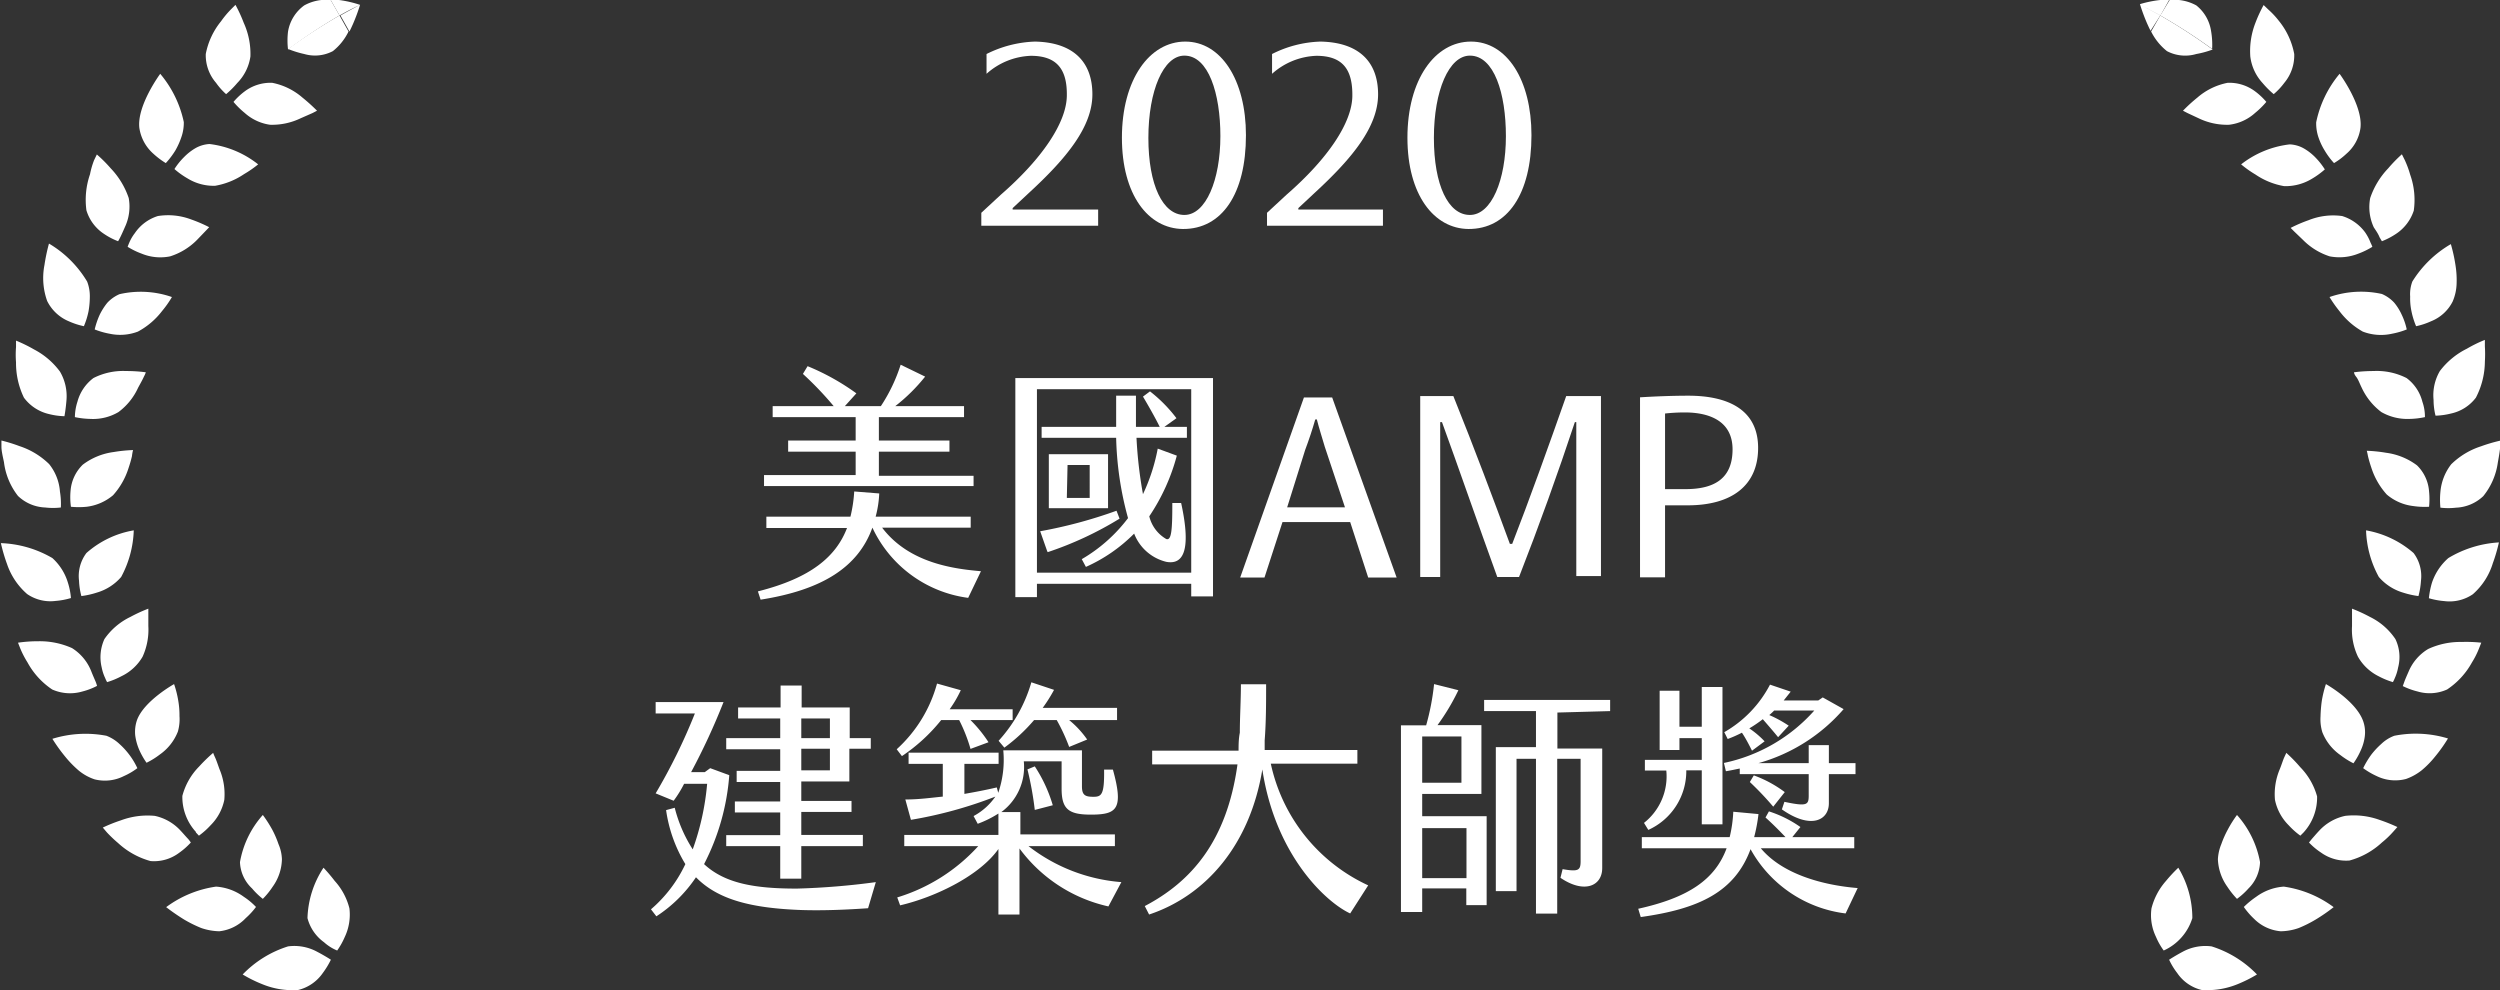 <svg xmlns="http://www.w3.org/2000/svg" viewBox="0 0 138.87 55.02"><rect x="0" y="0" width="138.87" height="55.02" fill="#333333" stroke="none"/><defs><style>.cls-1{fill:#fff;}</style></defs><g id="圖層_2" data-name="圖層 2"><g id="圖層_1-2" data-name="圖層 1"><path class="cls-1" d="M20,.27c-.37.19-.73.39-1.09.59l.5.89c.07-.13.13-.27.19-.4A10.15,10.15,0,0,0,20,.27,6.22,6.22,0,0,0,18.83,0l-.46,0,.49.86C19.22.66,19.58.46,20,.27Z"/><path class="cls-1" d="M18.49,2.84a3.11,3.11,0,0,0,.87-1.09l-.5-.89A30.62,30.62,0,0,0,16,2.72h0A5.46,5.46,0,0,0,16.9,3,2.13,2.13,0,0,0,18.49,2.84Z"/><path class="cls-1" d="M16.9.3A2.25,2.25,0,0,0,16,1.75a4.14,4.14,0,0,0,0,1A30.62,30.62,0,0,1,18.86.86L18.37,0A2.52,2.52,0,0,0,16.9.3Z"/><path class="cls-1" d="M12.56,5.23a5,5,0,0,0,.62-.62,2.64,2.64,0,0,0,.73-1.47,4.17,4.17,0,0,0-.37-1.87,8.06,8.06,0,0,0-.46-1l-.25.25a5.16,5.16,0,0,0-.55.66A4.09,4.09,0,0,0,11.43,3,2.34,2.34,0,0,0,12,4.6,3.74,3.74,0,0,0,12.56,5.23Z"/><path class="cls-1" d="M17.36,6.28l.25-.13a10.14,10.14,0,0,0-.81-.73,3.62,3.62,0,0,0-1.68-.82,2.39,2.39,0,0,0-1.52.47,3.74,3.74,0,0,0-.63.59,4.57,4.57,0,0,0,.62.61A2.66,2.66,0,0,0,15,6.93a3.66,3.66,0,0,0,1.7-.36Z"/><path class="cls-1" d="M8.52,8.54a4.38,4.38,0,0,0,.69.52,4.59,4.59,0,0,0,.53-.7,4.11,4.11,0,0,0,.33-.73,2.41,2.41,0,0,0,.14-.85A6.12,6.12,0,0,0,8.9,4.1s-1.3,1.76-1.16,3A2.37,2.37,0,0,0,8.52,8.54Z"/><path class="cls-1" d="M14.34,9.13A5.37,5.37,0,0,0,11.64,8a1.78,1.78,0,0,0-.8.24,3,3,0,0,0-.61.48,3.82,3.82,0,0,0-.54.67,4.38,4.38,0,0,0,.71.51,2.77,2.77,0,0,0,1.55.42,4.12,4.12,0,0,0,1.61-.65A6.21,6.21,0,0,0,14.34,9.13Z"/><path class="cls-1" d="M5.79,13a3.78,3.78,0,0,0,.77.4s.05-.08.12-.22.16-.34.26-.57A2.67,2.67,0,0,0,7.15,11a4.45,4.45,0,0,0-1-1.65,7.69,7.69,0,0,0-.77-.77l-.15.31A4.46,4.46,0,0,0,5,9.68a4.36,4.36,0,0,0-.2,2A2.38,2.38,0,0,0,5.79,13Z"/><path class="cls-1" d="M11.43,12.82l.19-.2a7.9,7.9,0,0,0-1-.43A3.62,3.62,0,0,0,8.77,12a2.41,2.41,0,0,0-1.28.95,2.38,2.38,0,0,0-.31.53c-.06.14-.09.23-.09.23a4.25,4.25,0,0,0,.78.38,2.72,2.72,0,0,0,1.58.15,3.62,3.62,0,0,0,1.49-.91Z"/><path class="cls-1" d="M3.83,17.85a4.11,4.11,0,0,0,.83.27,4.29,4.29,0,0,0,.26-.84,4.86,4.86,0,0,0,.07-.8,2.23,2.23,0,0,0-.15-.84,6.07,6.07,0,0,0-2.12-2.11,10.22,10.22,0,0,0-.25,1.19,3.78,3.78,0,0,0,.15,2A2.35,2.35,0,0,0,3.83,17.85Z"/><path class="cls-1" d="M7.66,18.42A4.17,4.17,0,0,0,9,17.28a5.65,5.65,0,0,0,.55-.78,5.27,5.27,0,0,0-2.91-.16,2,2,0,0,0-.68.48,3.46,3.46,0,0,0-.42.66,4.41,4.41,0,0,0-.28.82,4.35,4.35,0,0,0,.84.24A2.77,2.77,0,0,0,7.66,18.42Z"/><path class="cls-1" d="M1.33,22.09A2.4,2.4,0,0,0,2.72,23a3.87,3.87,0,0,0,.86.12s.07-.37.11-.86a2.69,2.69,0,0,0-.36-1.62,4.2,4.2,0,0,0-1.44-1.23,8.2,8.2,0,0,0-1-.49l0,.36a5.46,5.46,0,0,0,0,.85A4.4,4.4,0,0,0,1.33,22.09Z"/><path class="cls-1" d="M4.3,22.32a2.85,2.85,0,0,0-.14.85,4.6,4.6,0,0,0,.87.1,2.77,2.77,0,0,0,1.55-.38,3.47,3.47,0,0,0,1.09-1.35c.13-.24.25-.45.32-.61a1.52,1.52,0,0,0,.11-.25A8.15,8.15,0,0,0,7,20.61,3.62,3.62,0,0,0,5.19,21,2.43,2.43,0,0,0,4.3,22.32Z"/><path class="cls-1" d="M1,27.55a2.31,2.31,0,0,0,1.51.64,3.74,3.74,0,0,0,.87,0,4.11,4.11,0,0,0-.05-.88,2.75,2.75,0,0,0-.6-1.53,4.24,4.24,0,0,0-1.65-1,8.85,8.85,0,0,0-1-.31s0,.13,0,.35.07.52.14.85A3.79,3.79,0,0,0,1,27.55Z"/><path class="cls-1" d="M3.94,28.15a4.38,4.38,0,0,0,.87,0,2.8,2.8,0,0,0,1.47-.64A4.08,4.08,0,0,0,7.14,26a6.71,6.71,0,0,0,.19-.66A2.63,2.63,0,0,1,7.39,25a8.22,8.22,0,0,0-1.08.11,3.62,3.62,0,0,0-1.71.7,2.26,2.26,0,0,0-.68,1.45A3.87,3.87,0,0,0,3.94,28.15Z"/><path class="cls-1" d="M1.51,33a2.28,2.28,0,0,0,1.58.38,4,4,0,0,0,.85-.16,3.78,3.78,0,0,0-.17-.86A3,3,0,0,0,2.91,31a6.09,6.09,0,0,0-2.86-.83,9.27,9.27,0,0,0,.34,1.16A3.83,3.83,0,0,0,1.51,33Z"/><path class="cls-1" d="M4.52,33.11a4.56,4.56,0,0,0,.85-.19,2.82,2.82,0,0,0,1.36-.87,5.82,5.82,0,0,0,.7-2.59A5.31,5.31,0,0,0,4.8,30.72a2.13,2.13,0,0,0-.41,1.54A3.87,3.87,0,0,0,4.52,33.11Z"/><path class="cls-1" d="M4.58,38.41a3.72,3.72,0,0,0,.81-.31,1.74,1.74,0,0,0-.08-.24c-.06-.14-.15-.34-.24-.57A2.68,2.68,0,0,0,4,36a4.38,4.38,0,0,0-1.87-.38A7.73,7.73,0,0,0,1,35.7l.13.33a5.26,5.26,0,0,0,.4.77,4.24,4.24,0,0,0,1.37,1.5A2.44,2.44,0,0,0,4.58,38.41Z"/><path class="cls-1" d="M5.84,37.66a1.59,1.59,0,0,0,.11.23,4.24,4.24,0,0,0,.8-.33,2.7,2.7,0,0,0,1.17-1.08,3.62,3.62,0,0,0,.32-1.71c0-.27,0-.51,0-.68s0-.28,0-.28a8.31,8.31,0,0,0-1,.46A3.69,3.69,0,0,0,5.8,35.5a2.43,2.43,0,0,0-.15,1.58A2.46,2.46,0,0,0,5.84,37.66Z"/><path class="cls-1" d="M6.88,43.11a3.77,3.77,0,0,0,.75-.44,4.07,4.07,0,0,0-.45-.75,4.19,4.19,0,0,0-.54-.59,2.21,2.21,0,0,0-.73-.46,6.2,6.2,0,0,0-3,.17,9.21,9.21,0,0,0,.72,1,5.88,5.88,0,0,0,.74.76,2.76,2.76,0,0,0,.88.49A2.33,2.33,0,0,0,6.88,43.11Z"/><path class="cls-1" d="M7.72,41.62a4.15,4.15,0,0,0,.42.75,4.27,4.27,0,0,0,.74-.46,2.8,2.8,0,0,0,1-1.27,2.47,2.47,0,0,0,.09-.86,4.79,4.79,0,0,0-.07-.87A5.66,5.66,0,0,0,9.67,38S8,38.93,7.61,40a2,2,0,0,0-.1.84A3,3,0,0,0,7.72,41.62Z"/><path class="cls-1" d="M10.6,46.8a2,2,0,0,0-.15-.2c-.11-.11-.25-.28-.42-.46a2.71,2.71,0,0,0-1.43-.82,4.25,4.25,0,0,0-1.89.25,8.78,8.78,0,0,0-1,.4l.23.27a7.4,7.4,0,0,0,.62.59,4.36,4.36,0,0,0,1.8,1,2.31,2.31,0,0,0,1.58-.45A4,4,0,0,0,10.6,46.8Z"/><path class="cls-1" d="M10.88,46.24l.17.18a4.28,4.28,0,0,0,.65-.58,2.77,2.77,0,0,0,.76-1.41,3.55,3.55,0,0,0-.27-1.71c-.09-.25-.17-.49-.24-.64s-.11-.26-.11-.26a9,9,0,0,0-.78.76,3.63,3.63,0,0,0-.93,1.63,2.88,2.88,0,0,0,.75,2Z"/><path class="cls-1" d="M14.22,50.38a3.77,3.77,0,0,0-.67-.56A2.94,2.94,0,0,0,12,49.25a6.08,6.08,0,0,0-2.77,1.14,11.47,11.47,0,0,0,1,.69,7,7,0,0,0,.95.47,3.3,3.3,0,0,0,1,.18A2.37,2.37,0,0,0,13.65,51,4.15,4.15,0,0,0,14.22,50.38Z"/><path class="cls-1" d="M14.6,49.93a4.4,4.4,0,0,0,.55-.68,2.71,2.71,0,0,0,.51-1.52,2.28,2.28,0,0,0-.19-.84,5.48,5.48,0,0,0-.35-.81,7.27,7.27,0,0,0-.52-.81,5.29,5.29,0,0,0-1.27,2.62A2.1,2.1,0,0,0,14,49.35,4,4,0,0,0,14.6,49.93Z"/><path class="cls-1" d="M16,52.57a6,6,0,0,0-2.52,1.56,7.34,7.34,0,0,0,1.09.54,4.38,4.38,0,0,0,2,.32,2.34,2.34,0,0,0,1.36-.94,4.58,4.58,0,0,0,.45-.74s-.32-.21-.76-.44A2.65,2.65,0,0,0,16,52.57Z"/><path class="cls-1" d="M18,52.34a2.5,2.5,0,0,0,.73.46,4.15,4.15,0,0,0,.42-.75,2.9,2.9,0,0,0,.26-1.59,3.56,3.56,0,0,0-.82-1.53,9.35,9.35,0,0,0-.62-.73A5.37,5.37,0,0,0,17.08,51,2.39,2.39,0,0,0,18,52.34Z"/><path class="cls-1" d="M118.91.27l1.1.59.48-.86L120,0a6.22,6.22,0,0,0-1.13.23,10.15,10.15,0,0,0,.4,1.08c.06.13.12.27.19.4L120,.86Z"/><path class="cls-1" d="M120.37,2.84A2.17,2.17,0,0,0,122,3a5.12,5.12,0,0,0,.91-.25h0A32,32,0,0,0,120,.86l-.51.89A3.23,3.23,0,0,0,120.37,2.84Z"/><path class="cls-1" d="M122.88,2.72a4.45,4.45,0,0,0-.06-1A2.24,2.24,0,0,0,122,.3a2.55,2.55,0,0,0-1.48-.3L120,.86A32,32,0,0,1,122.88,2.72Z"/><path class="cls-1" d="M125.26,5.07a2.38,2.38,0,0,0-1.52-.47,3.62,3.62,0,0,0-1.68.82,9,9,0,0,0-.8.73l.25.13.62.29a3.62,3.62,0,0,0,1.69.36,2.6,2.6,0,0,0,1.45-.66,4.57,4.57,0,0,0,.62-.61A3.74,3.74,0,0,0,125.26,5.07Z"/><path class="cls-1" d="M125.68,4.61a5,5,0,0,0,.62.62,3.74,3.74,0,0,0,.59-.63A2.37,2.37,0,0,0,127.44,3a4.11,4.11,0,0,0-.86-1.85A4.67,4.67,0,0,0,126,.53l-.26-.25a8.06,8.06,0,0,0-.46,1A4.31,4.31,0,0,0,125,3.14,2.64,2.64,0,0,0,125.68,4.61Z"/><path class="cls-1" d="M128,8.26a1.74,1.74,0,0,0-.81-.24,5.37,5.37,0,0,0-2.7,1.11,5.93,5.93,0,0,0,.79.56,4.07,4.07,0,0,0,1.6.65,2.83,2.83,0,0,0,1.56-.42,4.56,4.56,0,0,0,.7-.51,4,4,0,0,0-.53-.67A2.94,2.94,0,0,0,128,8.26Z"/><path class="cls-1" d="M129.13,8.36a4.22,4.22,0,0,0,.52.7,3.91,3.91,0,0,0,.69-.52,2.3,2.3,0,0,0,.78-1.44c.14-1.25-1.16-3-1.16-3a6.09,6.09,0,0,0-1.3,2.69,2.4,2.4,0,0,0,.13.85A3.52,3.52,0,0,0,129.13,8.36Z"/><path class="cls-1" d="M131.38,12.91A2.49,2.49,0,0,0,130.1,12a3.66,3.66,0,0,0-1.86.23,7.9,7.9,0,0,0-1,.43l.2.2.49.47a3.65,3.65,0,0,0,1.48.91,2.84,2.84,0,0,0,1.59-.15,4.25,4.25,0,0,0,.78-.38,2,2,0,0,0-.1-.23A2.73,2.73,0,0,0,131.38,12.91Z"/><path class="cls-1" d="M132.18,13.18l.13.22a4.09,4.09,0,0,0,.77-.4,2.47,2.47,0,0,0,1-1.3,4.19,4.19,0,0,0-.2-2,5.46,5.46,0,0,0-.3-.81l-.16-.32a7.87,7.87,0,0,0-.76.78,4.45,4.45,0,0,0-1,1.65,2.67,2.67,0,0,0,.2,1.63C132,12.84,132.11,13,132.18,13.18Z"/><path class="cls-1" d="M133,16.82a2,2,0,0,0-.69-.49,5.33,5.33,0,0,0-2.91.17,7,7,0,0,0,.55.78,4.17,4.17,0,0,0,1.3,1.14,2.81,2.81,0,0,0,1.61.12,4.38,4.38,0,0,0,.83-.24,3.66,3.66,0,0,0-.28-.82A3,3,0,0,0,133,16.82Z"/><path class="cls-1" d="M133.88,16.48a3.41,3.41,0,0,0,.07.8,4.29,4.29,0,0,0,.26.84,3.93,3.93,0,0,0,.82-.27,2.29,2.29,0,0,0,1.21-1.1,2.71,2.71,0,0,0,.22-1,5.16,5.16,0,0,0-.06-1,9,9,0,0,0-.26-1.19A6.15,6.15,0,0,0,134,15.64,2,2,0,0,0,133.88,16.48Z"/><path class="cls-1" d="M133.68,21a3.64,3.64,0,0,0-1.83-.39,8.41,8.41,0,0,0-1.09.07s0,.1.12.25.19.37.31.61a3.57,3.57,0,0,0,1.09,1.35,2.91,2.91,0,0,0,1.56.38,4.41,4.41,0,0,0,.86-.1,2.51,2.51,0,0,0-.14-.85A2.36,2.36,0,0,0,133.68,21Z"/><path class="cls-1" d="M135.53,20.61a2.66,2.66,0,0,0-.35,1.61c0,.49.11.87.11.87a3.94,3.94,0,0,0,.86-.12,2.35,2.35,0,0,0,1.38-.88,4.4,4.4,0,0,0,.5-2,7,7,0,0,0,0-.85l0-.36a7.43,7.43,0,0,0-1,.49A4.23,4.23,0,0,0,135.53,20.61Z"/><path class="cls-1" d="M134.93,28.15a4.34,4.34,0,0,0,0-.85,2.25,2.25,0,0,0-.67-1.45,3.65,3.65,0,0,0-1.72-.7,8,8,0,0,0-1.07-.11,2.63,2.63,0,0,1,.06.27,6.71,6.71,0,0,0,.19.66,4.08,4.08,0,0,0,.86,1.5,2.77,2.77,0,0,0,1.47.64A4.38,4.38,0,0,0,134.93,28.15Z"/><path class="cls-1" d="M138.87,24.48a8.85,8.85,0,0,0-1.05.31,4.21,4.21,0,0,0-1.66,1,2.9,2.9,0,0,0-.6,1.53,4.48,4.48,0,0,0,0,.88,3.74,3.74,0,0,0,.87,0,2.33,2.33,0,0,0,1.51-.64,3.79,3.79,0,0,0,.81-1.87c.06-.33.11-.63.13-.85A2.88,2.88,0,0,0,138.87,24.48Z"/><path class="cls-1" d="M134.34,33.11a4.24,4.24,0,0,0,.14-.85,2.13,2.13,0,0,0-.41-1.54,5.46,5.46,0,0,0-2.64-1.26,5.75,5.75,0,0,0,.71,2.59,2.84,2.84,0,0,0,1.35.87A4.74,4.74,0,0,0,134.34,33.11Z"/><path class="cls-1" d="M135.09,32.37a4.59,4.59,0,0,0-.17.86,4.19,4.19,0,0,0,.86.16,2.29,2.29,0,0,0,1.58-.38,3.73,3.73,0,0,0,1.11-1.72,9.27,9.27,0,0,0,.34-1.16A6.12,6.12,0,0,0,136,31,3.14,3.14,0,0,0,135.09,32.37Z"/><path class="cls-1" d="M132.12,37.56a4.24,4.24,0,0,0,.8.33,1.59,1.59,0,0,0,.11-.23,2.5,2.5,0,0,0,.18-.58,2.3,2.3,0,0,0-.15-1.58,3.61,3.61,0,0,0-1.41-1.23,8.65,8.65,0,0,0-1-.46s0,.11,0,.28,0,.41,0,.69a3.5,3.5,0,0,0,.33,1.7A2.7,2.7,0,0,0,132.12,37.56Z"/><path class="cls-1" d="M136.74,35.66a4.23,4.23,0,0,0-1.86.39,2.66,2.66,0,0,0-1.08,1.24c-.1.23-.19.43-.24.57s-.09.25-.09.25a4,4,0,0,0,.82.3,2.36,2.36,0,0,0,1.64-.11,4.27,4.27,0,0,0,1.38-1.5,4.64,4.64,0,0,0,.39-.77l.13-.33A7.73,7.73,0,0,0,136.74,35.66Z"/><path class="cls-1" d="M129.2,38a6.27,6.27,0,0,0-.23.94,7.86,7.86,0,0,0-.07.87,2.45,2.45,0,0,0,.1.86,2.8,2.8,0,0,0,1,1.27,4.44,4.44,0,0,0,.73.46,4.15,4.15,0,0,0,.42-.75,2.6,2.6,0,0,0,.21-.75,1.85,1.85,0,0,0-.09-.84C130.87,38.93,129.2,38,129.2,38Z"/><path class="cls-1" d="M133,40.87a2.11,2.11,0,0,0-.73.46,4.28,4.28,0,0,0-.55.59,4.9,4.9,0,0,0-.45.75,4.18,4.18,0,0,0,.75.44,2.35,2.35,0,0,0,1.63.16,3,3,0,0,0,.88-.49,5.3,5.3,0,0,0,.74-.76,8.28,8.28,0,0,0,.71-1A6.16,6.16,0,0,0,133,40.87Z"/><path class="cls-1" d="M127,41.82l-.12.26c-.07.16-.14.39-.24.64a3.55,3.55,0,0,0-.27,1.71,2.77,2.77,0,0,0,.76,1.41,4.28,4.28,0,0,0,.65.58l.18-.18a2.88,2.88,0,0,0,.75-2,3.75,3.75,0,0,0-.94-1.63A8.22,8.22,0,0,0,127,41.82Z"/><path class="cls-1" d="M130.27,45.32a2.74,2.74,0,0,0-1.44.82c-.17.18-.31.35-.41.46l-.16.2a3.77,3.77,0,0,0,.67.56,2.38,2.38,0,0,0,1.58.44,4.3,4.3,0,0,0,1.8-1,5.2,5.2,0,0,0,.62-.59l.24-.27a9.49,9.49,0,0,0-1-.4A4.21,4.21,0,0,0,130.27,45.32Z"/><path class="cls-1" d="M123.75,46.08a5.49,5.49,0,0,0-.36.81,2.5,2.5,0,0,0-.19.84,2.8,2.8,0,0,0,.52,1.52,4.76,4.76,0,0,0,.54.68,4,4,0,0,0,.64-.58,2.15,2.15,0,0,0,.64-1.46,5.36,5.36,0,0,0-1.28-2.62A6.51,6.51,0,0,0,123.75,46.08Z"/><path class="cls-1" d="M125.32,49.82a4.79,4.79,0,0,0-.68.56,4.15,4.15,0,0,0,.57.66,2.37,2.37,0,0,0,1.48.69,3.11,3.11,0,0,0,1-.18,6.87,6.87,0,0,0,.94-.47,9.84,9.84,0,0,0,1-.69,6.08,6.08,0,0,0-2.77-1.14A2.93,2.93,0,0,0,125.32,49.82Z"/><path class="cls-1" d="M120.32,48.93a3.65,3.65,0,0,0-.81,1.53,2.76,2.76,0,0,0,.25,1.58,3.75,3.75,0,0,0,.43.76A2.92,2.92,0,0,0,121.78,51,5.4,5.4,0,0,0,121,48.2,8.21,8.21,0,0,0,120.32,48.93Z"/><path class="cls-1" d="M121.24,52.87c-.43.23-.75.44-.75.44a3.84,3.84,0,0,0,.45.74,2.29,2.29,0,0,0,1.35.94,4.44,4.44,0,0,0,2-.32,7.52,7.52,0,0,0,1.08-.54,6,6,0,0,0-2.52-1.56A2.65,2.65,0,0,0,121.24,52.87Z"/><path class="cls-1" d="M60.68,5.24c0,1.79-1.41,3.53-3.53,5.48l-.9.84v.08H61v.9H54.51v-.72l1.08-1c2.3-2,3.64-4,3.67-5.48s-.54-2.24-2-2.24a3.9,3.9,0,0,0-2.46,1V3a6.45,6.45,0,0,1,2.69-.69C59.6,2.35,60.68,3.42,60.68,5.24Z"/><path class="cls-1" d="M62.32,7.65c0-3.23,1.53-5.34,3.52-5.34s3.37,2.14,3.37,5.2c0,3.27-1.34,5.22-3.5,5.21C63.78,12.7,62.32,10.82,62.32,7.65Zm5.47-.09c0-2.36-.66-4.47-2-4.47-1.16,0-2,1.94-2,4.57s.81,4.28,2,4.28S67.79,10,67.79,7.56Z"/><path class="cls-1" d="M76.55,5.24c0,1.79-1.41,3.53-3.53,5.48l-.9.84v.08h4.7v.9H70.38v-.72l1.08-1c2.3-2,3.64-4,3.66-5.48s-.53-2.24-2-2.24a3.9,3.9,0,0,0-2.46,1V3a6.36,6.36,0,0,1,2.69-.69C75.47,2.35,76.55,3.42,76.55,5.24Z"/><path class="cls-1" d="M78.18,7.65c0-3.23,1.53-5.34,3.53-5.34s3.36,2.14,3.36,5.2c0,3.27-1.34,5.22-3.5,5.21C79.65,12.7,78.18,10.82,78.18,7.65Zm5.47-.09c0-2.36-.65-4.47-2-4.47-1.16,0-2,1.94-2,4.57s.8,4.28,2,4.28S83.65,10,83.65,7.56Z"/><path class="cls-1" d="M54.49,31.73l-.71,1.48a6.86,6.86,0,0,1-5.32-3.9c-.79,2.19-2.78,3.46-6.21,4l-.15-.46c2.94-.74,4.34-1.93,4.95-3.52H42.57V28.7h4.67a7.73,7.73,0,0,0,.21-1.4l1.39.11a5.9,5.9,0,0,1-.2,1.29h5.28v.61H49C50.5,31.29,53,31.6,54.49,31.73ZM54.08,27H42.44v-.61h5.09V25.09H43.78v-.62h3.75v-1.3H42.92v-.61h3.39a18.38,18.38,0,0,0-1.71-1.79l.26-.43a13,13,0,0,1,2.71,1.51l-.64.71h2a9.29,9.29,0,0,0,1.1-2.3l1.36.66a9.89,9.89,0,0,1-1.66,1.64h3.82v.61H48.82v1.3h3.92v.62H48.82v1.34h5.26Z"/><path class="cls-1" d="M67.38,21V33.13H66.17v-.7H57.6v.74H56.4V21Zm-1.21.62H57.6V31.81h8.57Zm-8,9-.39-1.11a26.07,26.07,0,0,0,4.24-1.14l.17.44A19.22,19.22,0,0,1,58.2,30.67ZM62,24.32H57.86v-.61H62c0-.58,0-1.17,0-1.73h1.1c0,.58,0,1.17,0,1.73h1.32c-.27-.55-.68-1.26-.93-1.68l.39-.29a8,8,0,0,1,1.47,1.49l-.67.48h1.25v.61h-2.8a24,24,0,0,0,.36,3.13,10.43,10.43,0,0,0,.82-2.53l1.06.39a11.17,11.17,0,0,1-1.53,3.37,2,2,0,0,0,.94,1.26c.3.11.34-.53.34-2h.49c.6,2.75.06,3.43-.82,3.27A2.56,2.56,0,0,1,63,29.64a8.84,8.84,0,0,1-2.68,1.85l-.23-.43a8.69,8.69,0,0,0,2.57-2.28A18.2,18.2,0,0,1,62,24.32Zm-3.74,3.91v-3h3.29v3Zm1-.57h1.27V25.83H59.3Z"/><path class="cls-1" d="M75,29H71.24l-1,3.08H68.89l3.54-10H74l3.58,10H76Zm-1.86-5.7h-.08c-.16.56-.35,1.13-.56,1.69l-1,3.19h3.21l-1.12-3.36C73.43,24.28,73.27,23.78,73.14,23.27Z"/><path class="cls-1" d="M87.56,23.45h-.08c-.93,2.81-2,5.79-3.1,8.6H83.17c-1-2.75-2.24-6.33-3.07-8.6H80v8.6H78.89V22h1.84c1.16,2.88,2.27,5.84,3.14,8.21H84c.91-2.33,2.07-5.56,3-8.21h1.93v10H87.56Z"/><path class="cls-1" d="M93.75,28.07H92.49v4H91.1v-10c.81-.05,1.79-.09,2.68-.09,2.23,0,3.88.79,3.88,2.9S96.17,28.07,93.75,28.07Zm-.16-5.16a10.14,10.14,0,0,0-1.1.06v4.2h1.14c1.65,0,2.61-.63,2.61-2.21S94.94,22.91,93.59,22.91Z"/><path class="cls-1" d="M48.65,49l-.43,1.45c-1.15.08-2.46.14-3.7.1-2.72-.1-4.62-.55-5.86-1.82a7.7,7.7,0,0,1-2.2,2.17l-.3-.39A7.5,7.5,0,0,0,38.07,48,7.9,7.9,0,0,1,37,45l.48-.13a7.76,7.76,0,0,0,1,2.31,14.42,14.42,0,0,0,.8-3.64H38a6.41,6.41,0,0,1-.58.94l-1-.41a31.74,31.74,0,0,0,2.18-4.44H36.42V39h3.77a36.5,36.5,0,0,1-1.8,3.89h.76l.3-.22,1.06.39A12.84,12.84,0,0,1,39.11,48c1.15,1.07,2.8,1.36,5.15,1.36A40.62,40.62,0,0,0,48.65,49Zm-5.31-7.38h-3V41h3V39.91H41V39.3h2.36V38.08h1.17V39.3h2.67V41h1.17v.59H47.18v1.82H44.51v1.08H47.3v.61H44.51v1.28h3.42V47H44.51v1.81H43.34V47h-3v-.61h3V45.13H40.82v-.61h2.52V43.44H40.92v-.62h2.42ZM44.51,41H46.1V39.91H44.51Zm0,1.79H46.1v-1.2H44.51Z"/><path class="cls-1" d="M50.1,42l-.29-.38a7.64,7.64,0,0,0,2.24-3.65l1.32.37a6.51,6.51,0,0,1-.62,1.06h3.5V40H53.91a7.3,7.3,0,0,1,1,1.23l-1,.37a8.85,8.85,0,0,0-.63-1.6h-1A9.72,9.72,0,0,1,50.1,42Zm12.19,7-.72,1.35a8.4,8.4,0,0,1-4.94-3.22v3.67H55.46V47.16c-1,1.43-3.41,2.65-5.46,3.13l-.16-.44A10,10,0,0,0,54.34,47H50.23v-.62h5.23V45.19a5.87,5.87,0,0,1-1.15.57l-.23-.43a3.45,3.45,0,0,0,1.21-1.08,23.67,23.67,0,0,1-4.69,1.29l-.31-1.13c.78,0,1.45-.1,2.08-.16V42.43h-1.9v-.62h5v.62h-1.9V44.1c.57-.1,1.16-.21,1.8-.36l.08.3a5.61,5.61,0,0,0,.28-2.36h4.37v2c0,.5.19.58.64.58s.61-.12.59-1.51h.49c.59,2.14.24,2.48-1.1,2.5s-1.75-.27-1.75-1.44V42.29h-2.1a3.11,3.11,0,0,1-1.25,2.82h1.06v1.24h5.25V47H57.13A9.61,9.61,0,0,0,62.29,49Zm-6.82-7.85a8.2,8.2,0,0,0,1.82-3.25l1.26.42a8.46,8.46,0,0,1-.63,1h4.13V40H59.39a5.26,5.26,0,0,1,1,1.08l-1,.41A10.4,10.4,0,0,0,58.7,40H57.44a9.6,9.6,0,0,1-1.65,1.53Zm1.6,1.59.41-.17a8.08,8.08,0,0,1,1,2.16l-1,.26A18.11,18.11,0,0,0,57.07,42.73Z"/><path class="cls-1" d="M76,49.18l-1,1.56c-1.31-.6-4.15-3.19-4.88-8-.68,4.16-3.11,7-6.29,8.06l-.24-.47c2.57-1.35,4.56-3.59,5.15-7.87H64v-.76h4.8c0-.31,0-.64.07-1,0-.84.06-1.79.06-2.69h1.4c0,1.08,0,2.07-.08,3.12l0,.53H75.4v.76H70.59A9.69,9.69,0,0,0,76,49.18Z"/><path class="cls-1" d="M79,45.34h3.58v4.94H81.45v-.93H79v1.31H77.82V40.29h1.4A13.42,13.42,0,0,0,79.66,38l1.35.34a12.11,12.11,0,0,1-1.16,1.94h2.44V44.1H79Zm0-1.86h2.18V40.91H79ZM79,46v2.78h2.46V46Zm7.51-6.42v2H89v6.64c0,1-1,1.44-2.32.54l.12-.48c.88.15,1,.07,1-.45V42.15H86.5v8.6H85.32v-8.6H84.24V49.5H83.09v-8h2.23v-2H82.44v-.62h7v.62Z"/><path class="cls-1" d="M103.19,49.33l-.67,1.41a7,7,0,0,1-5.28-3.57c-.88,2.38-2.87,3.32-6.1,3.77L91,50.48c2.8-.62,4.27-1.63,4.91-3.36H91.2V46.5h4.88a7.37,7.37,0,0,0,.2-1.41l1.4.13a9.11,9.11,0,0,1-.24,1.28h1.74c-.31-.33-.74-.76-1.11-1.09l.19-.34a6.48,6.48,0,0,1,1.75.87l-.45.56H103v.62H97.81C99,48.55,101.23,49.17,103.19,49.33ZM92.56,42.8H91.37v-.59h3.16V41H93.29v.66h-1.1V38.37h1.1v2h1.24V38.16h1.15v7.63H94.53v-3h-.86a3.58,3.58,0,0,1-2.11,3.31l-.24-.39A3.29,3.29,0,0,0,92.56,42.8Zm8.22-3.33H98.55a3.2,3.2,0,0,1-.27.25,6.74,6.74,0,0,1,1.08.59l-.59.64c-.25-.31-.59-.7-.85-1a7,7,0,0,1-.75.51,5,5,0,0,1,.85.72l-.7.52c-.19-.38-.37-.72-.56-1a7,7,0,0,1-.79.35l-.19-.38a6.48,6.48,0,0,0,2.54-2.64l1.15.39-.39.49H101l.25-.17,1.16.65a9.73,9.73,0,0,1-4.73,3h2.79v-1h1.12v1h1.48V43h-1.48v1.62c0,.95-1,1.47-2.61.34l.14-.42c1.27.27,1.35.17,1.35-.36V43H96.64v-.31c-.25.05-.51.11-.77.15l-.11-.46A9.24,9.24,0,0,0,100.78,39.47ZM99.14,44l-.64.81a16.83,16.83,0,0,0-1.3-1.37l.22-.37A6.66,6.66,0,0,1,99.14,44Z"/></g></g></svg>